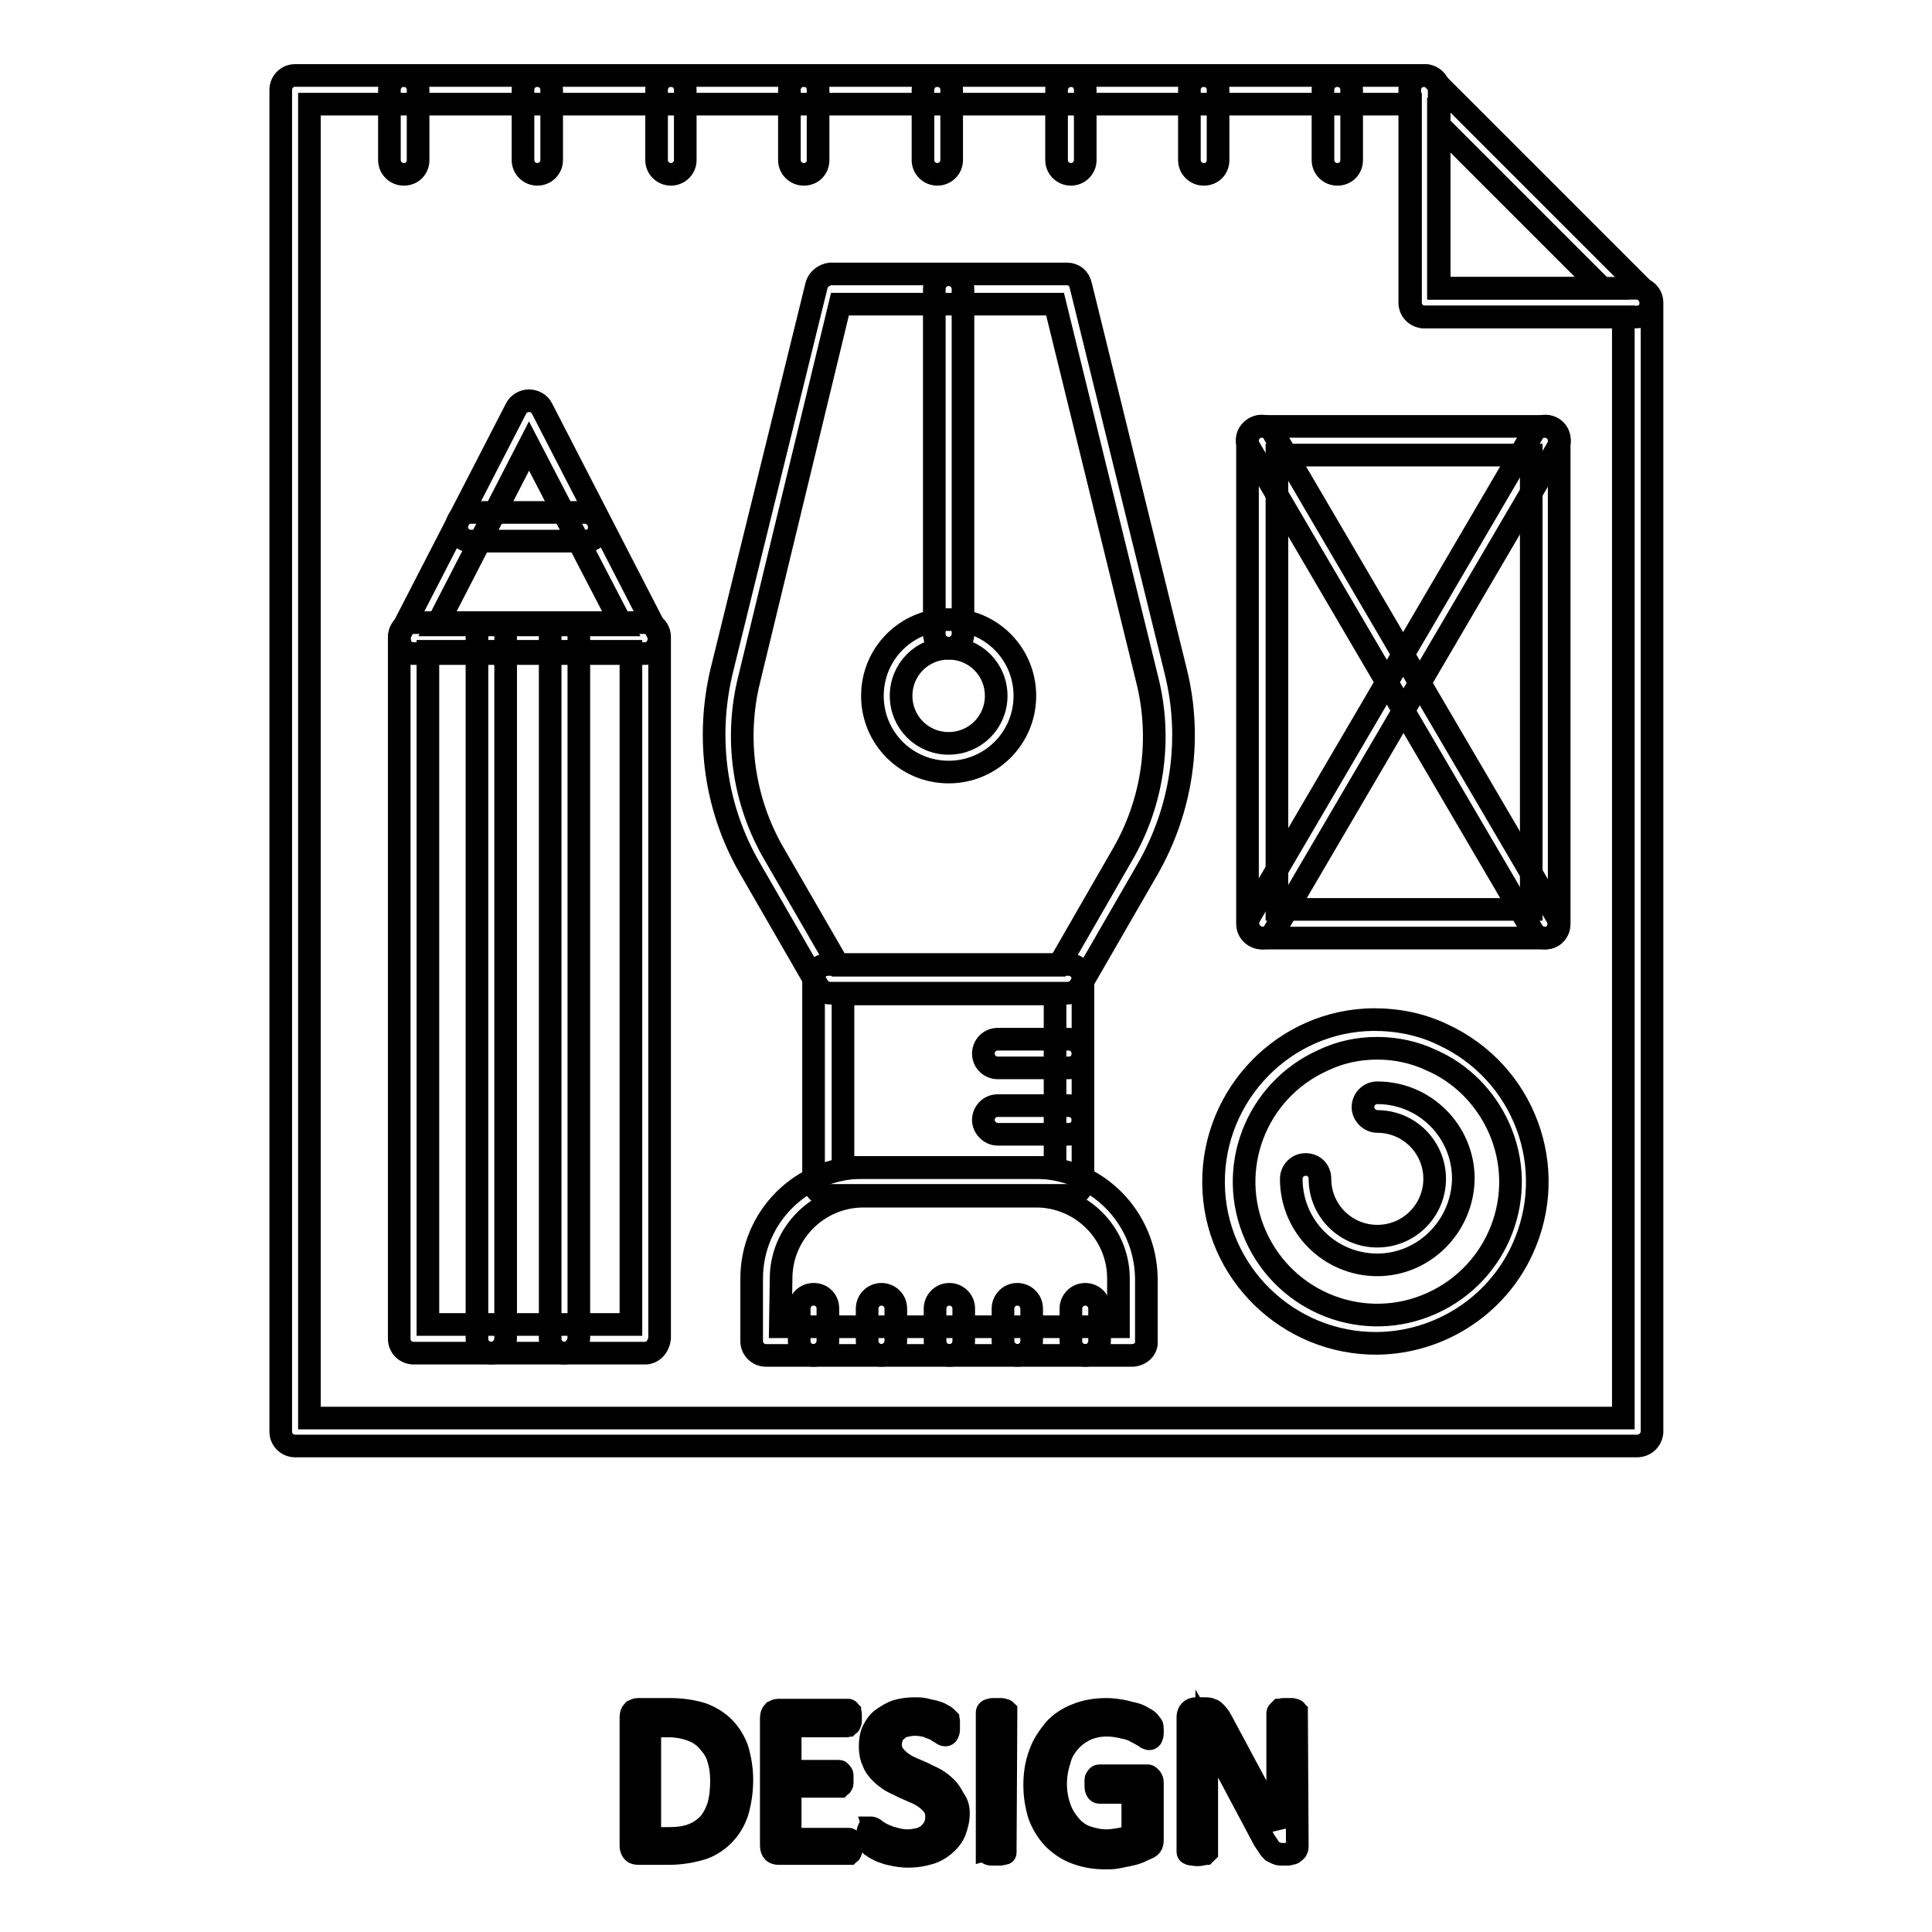 <?xml version="1.0" encoding="utf-8"?>
<!-- Svg Vector Icons : http://www.onlinewebfonts.com/icon -->
<!DOCTYPE svg PUBLIC "-//W3C//DTD SVG 1.1//EN" "http://www.w3.org/Graphics/SVG/1.1/DTD/svg11.dtd">
<svg version="1.1" xmlns="http://www.w3.org/2000/svg" xmlns:xlink="http://www.w3.org/1999/xlink" x="0px" y="0px" viewBox="0 0 256 256" enable-background="new 0 0 256 256" xml:space="preserve">
<g> <path stroke-width="3" fill-opacity="0" stroke="#000000"  d="M182.5,178c-11.8,0.1-21.6-9.4-21.7-21.2c-0.1-11.8,9.4-21.6,21.2-21.7c3.2,0,6.3,0.6,9.2,2 c10.8,5,15.5,17.7,10.5,28.5C198.3,173,190.8,177.9,182.5,178z M182.5,138.9c-2.5,0-4.9,0.5-7.2,1.6c-8.9,4-12.9,14.4-8.9,23.3 c4,8.9,14.4,12.9,23.3,8.9c8.9-4,12.9-14.4,8.9-23.3c-1.8-4-5-7.2-8.9-8.9C187.4,139.4,184.9,138.9,182.5,138.9L182.5,138.9z  M85.5,179.3H54.8c-1,0-1.9-0.8-1.9-1.9l0,0V84.4c0-1,0.8-1.9,1.9-1.9l0,0h30.7c1,0,1.9,0.8,1.9,1.9l0,0v92.9 C87.3,178.4,86.5,179.3,85.5,179.3L85.5,179.3z M56.7,175.5h26.9V86.3H56.7V175.5z"/> <path stroke-width="3" fill-opacity="0" stroke="#000000"  d="M65.1,179.3c-1,0-1.9-0.8-1.9-1.9l0,0V84.4c0-1,0.8-1.9,1.9-1.9s1.9,0.8,1.9,1.9v92.9 C67,178.4,66.1,179.3,65.1,179.3L65.1,179.3z M74.8,179.3c-1,0-1.9-0.8-1.9-1.9l0,0V84.4c0-1,0.8-1.9,1.9-1.9c1,0,1.9,0.8,1.9,1.9 v92.9C76.6,178.4,75.8,179.3,74.8,179.3L74.8,179.3z"/> <path stroke-width="3" fill-opacity="0" stroke="#000000"  d="M85.5,86.6H54.8c-0.7,0-1.3-0.3-1.6-0.9c-0.3-0.6-0.4-1.3-0.1-1.9l15.3-29.7c0.3-0.6,1-1,1.7-1 c0.7,0,1.4,0.4,1.7,1l15.3,29.7c0.5,0.9,0.1,2.1-0.8,2.6C86.1,86.5,85.8,86.6,85.5,86.6z M57.9,82.8h24.5L70.1,59.1L57.9,82.8z"/> <path stroke-width="3" fill-opacity="0" stroke="#000000"  d="M77.6,71.7H62.4c-1,0-1.9-0.8-1.9-1.9c0-1,0.8-1.9,1.9-1.9l0,0h15.1c1,0,1.9,0.8,1.9,1.9 C79.5,70.9,78.6,71.7,77.6,71.7z M141.4,131.6H110c-0.7,0-1.3-0.4-1.6-0.9l-9-15.6c-4.6-7.9-5.9-17.2-3.8-26.1l12.6-51.2 c0.2-0.8,1-1.4,1.8-1.5h31.4c0.9,0,1.6,0.6,1.8,1.5L155.8,89c2.2,8.9,0.8,18.2-3.7,26.1l-9,15.6 C142.7,131.3,142.1,131.6,141.4,131.6L141.4,131.6z M111.1,127.9h29.2l8.4-14.6c4.1-7,5.3-15.4,3.3-23.3l-12.2-49.7h-28.5 L99.3,89.9c-2,7.9-0.8,16.3,3.3,23.3L111.1,127.9z"/> <path stroke-width="3" fill-opacity="0" stroke="#000000"  d="M125.7,102.3c-5.6,0-10.1-4.5-10.1-10.1c0-5.6,4.5-10.1,10.1-10.1c5.6,0,10.1,4.5,10.1,10.1 C135.8,97.8,131.3,102.3,125.7,102.3L125.7,102.3z M125.7,85.9c-3.5,0-6.3,2.8-6.3,6.3c0,3.5,2.8,6.3,6.3,6.3 c3.5,0,6.3-2.8,6.3-6.3l0,0C132,88.7,129.2,85.9,125.7,85.9L125.7,85.9z"/> <path stroke-width="3" fill-opacity="0" stroke="#000000"  d="M125.7,85.9c-1,0-1.9-0.8-1.9-1.9l0,0V38.3c0-1,0.8-1.9,1.9-1.9c1,0,1.9,0.8,1.9,1.9v45.7 C127.6,85.1,126.7,85.9,125.7,85.9z M141.6,158.4h-31.9c-1,0-1.9-0.8-1.9-1.9l0,0v-26.8c0-1,0.8-1.9,1.9-1.9l0,0h31.9 c1,0,1.9,0.8,1.9,1.9l0,0v26.7C143.6,157.5,142.7,158.4,141.6,158.4C141.7,158.4,141.6,158.4,141.6,158.4z M111.7,154.7h28.1v-23 h-28.1V154.7z"/> <path stroke-width="3" fill-opacity="0" stroke="#000000"  d="M150.1,179.6h-48.6c-1,0-1.9-0.8-1.9-1.9l0,0v-8.3c0-8.1,6.6-14.7,14.7-14.7h22.9c8.1,0,14.6,6.6,14.7,14.7 v8.3C152,178.7,151.2,179.5,150.1,179.6z M103.4,175.8h44.8v-6.4c0-6-4.9-10.9-10.9-10.9h-22.9c-6,0-10.9,4.9-10.9,10.9 L103.4,175.8z"/> <path stroke-width="3" fill-opacity="0" stroke="#000000"  d="M107.8,179.6c-1,0-1.9-0.8-1.9-1.9l0,0v-4.3c0-1,0.8-1.9,1.9-1.9s1.9,0.8,1.9,1.9v4.3 C109.7,178.7,108.8,179.6,107.8,179.6L107.8,179.6z M116.8,179.6c-1,0-1.9-0.9-1.9-1.9v-4.3c0-1,0.8-1.9,1.9-1.9 c1,0,1.9,0.8,1.9,1.9v4.3C118.7,178.7,117.8,179.6,116.8,179.6L116.8,179.6z M125.8,179.6c-1,0-1.9-0.8-1.9-1.9l0,0v-4.3 c0-1,0.8-1.9,1.9-1.9c1,0,1.9,0.8,1.9,1.9v4.3C127.7,178.7,126.9,179.6,125.8,179.6L125.8,179.6z M134.8,179.6 c-1,0-1.9-0.9-1.9-1.9v-4.3c0-1,0.8-1.9,1.9-1.9c1,0,1.9,0.8,1.9,1.9v4.3C136.7,178.7,135.9,179.6,134.8,179.6L134.8,179.6z  M143.8,179.6c-1,0-1.9-0.8-1.9-1.9l0,0v-4.3c0-1,0.8-1.9,1.9-1.9c1,0,1.9,0.8,1.9,1.9v4.3C145.7,178.7,144.9,179.6,143.8,179.6 L143.8,179.6z M141.6,141.5h-9.4c-1,0-1.9-0.8-1.9-1.9c0-1,0.8-1.9,1.9-1.9h9.4c1,0,1.9,0.8,1.9,1.9 C143.5,140.7,142.7,141.5,141.6,141.5z M141.6,150.3h-9.4c-1,0-1.9-0.9-1.9-1.9c0-1,0.8-1.9,1.9-1.9h9.4c1,0,1.9,0.8,1.9,1.9 S142.7,150.3,141.6,150.3L141.6,150.3z M182.5,167.6c-6.3,0-11.4-5.1-11.4-11.4c0-1,0.8-1.9,1.9-1.9s1.9,0.8,1.9,1.9 c0,4.2,3.4,7.6,7.6,7.6s7.6-3.4,7.6-7.6c0-4.2-3.4-7.6-7.6-7.6c-1,0-1.9-0.9-1.9-1.9c0-1,0.8-1.9,1.9-1.9c6.3,0,11.4,5.1,11.4,11.4 C193.8,162.5,188.7,167.6,182.5,167.6L182.5,167.6L182.5,167.6z"/> <path stroke-width="3" fill-opacity="0" stroke="#000000"  d="M216.9,191.6H39.1c-1,0-1.9-0.8-1.9-1.9l0,0V11.9c0-1,0.8-1.9,1.9-1.9h149.7c1,0,1.9,0.8,1.9,1.9l0,0v26.3 h26.3c1,0,1.9,0.8,1.9,1.9l0,0v149.7C218.8,190.8,218,191.6,216.9,191.6L216.9,191.6L216.9,191.6z M41,187.9h174.1V42h-26.3 c-1,0-1.9-0.8-1.9-1.9l0,0V13.8H41V187.9z"/> <path stroke-width="3" fill-opacity="0" stroke="#000000"  d="M216.9,42h-28.2c-1,0-1.9-0.8-1.9-1.9l0,0V11.9c0-1,0.8-1.9,1.9-1.9c0.5,0,1,0.2,1.3,0.6l28.2,28.2 c0.5,0.5,0.7,1.4,0.4,2.1C218.4,41.5,217.7,42,216.9,42L216.9,42z M190.6,38.2h21.7l-21.7-21.7V38.2z M204.7,124.3h-37.5 c-1,0-1.9-0.8-1.9-1.9l0,0v-64c0-1,0.8-1.9,1.9-1.9l0,0h37.5c1,0,1.9,0.8,1.9,1.9l0,0v64C206.6,123.5,205.8,124.3,204.7,124.3 L204.7,124.3z M169.2,120.5h33.7V60.3h-33.7V120.5z"/> <path stroke-width="3" fill-opacity="0" stroke="#000000"  d="M204.7,124.3c-0.7,0-1.3-0.4-1.6-0.9l-37.5-64c-0.6-0.9-0.4-2,0.5-2.6s2-0.4,2.6,0.5c0,0.1,0.1,0.1,0.1,0.2 l37.5,64c0.5,0.9,0.2,2.1-0.7,2.6C205.4,124.2,205.1,124.3,204.7,124.3z"/> <path stroke-width="3" fill-opacity="0" stroke="#000000"  d="M167.3,124.3c-0.3,0-0.7-0.1-1-0.3c-0.9-0.5-1.2-1.7-0.7-2.6l37.5-64c0.5-0.9,1.7-1.2,2.6-0.7c0,0,0,0,0,0 c0.9,0.5,1.2,1.7,0.7,2.6l-37.5,64C168.6,124,167.9,124.3,167.3,124.3z M53.5,23.1c-1,0-1.9-0.8-1.9-1.9v-9.3c0-1,0.8-1.9,1.9-1.9 c1,0,1.9,0.8,1.9,1.9v9.3C55.4,22.3,54.6,23.1,53.5,23.1z M71.2,23.1c-1,0-1.9-0.8-1.9-1.9v-9.3c0-1,0.8-1.9,1.9-1.9 c1,0,1.9,0.8,1.9,1.9v9.3C73.1,22.3,72.2,23.1,71.2,23.1z M88.9,23.1c-1,0-1.9-0.8-1.9-1.9v-9.3c0-1,0.8-1.9,1.9-1.9 c1,0,1.9,0.8,1.9,1.9v9.3C90.8,22.3,89.9,23.1,88.9,23.1z M106.5,23.1c-1,0-1.9-0.8-1.9-1.9v-9.3c0-1,0.8-1.9,1.9-1.9 s1.9,0.8,1.9,1.9v9.3C108.4,22.3,107.6,23.1,106.5,23.1z M124.2,23.1c-1,0-1.9-0.8-1.9-1.9l0,0v-9.3c0-1,0.8-1.9,1.9-1.9 c1,0,1.9,0.8,1.9,1.9v9.3C126.1,22.3,125.2,23.1,124.2,23.1L124.2,23.1z M141.9,23.1c-1,0-1.9-0.8-1.9-1.9l0,0v-9.3 c0-1,0.9-1.9,1.9-1.9c1,0,1.9,0.8,1.9,1.9v9.3C143.8,22.3,142.9,23.1,141.9,23.1L141.9,23.1L141.9,23.1z M159.5,23.1 c-1,0-1.9-0.8-1.9-1.9l0,0v-9.3c0-1,0.8-1.9,1.9-1.9c1,0,1.9,0.8,1.9,1.9v9.3C161.4,22.3,160.6,23.1,159.5,23.1L159.5,23.1z  M177.2,23.1c-1,0-1.9-0.8-1.9-1.9l0,0v-9.3c0-1,0.8-1.9,1.9-1.9c1,0,1.9,0.8,1.9,1.9v9.3C179.1,22.3,178.3,23.1,177.2,23.1 L177.2,23.1L177.2,23.1z M98.3,235.8c0,1.5-0.2,2.9-0.6,4.3c-0.4,1.2-1,2.2-1.9,3.1c-0.8,0.8-1.9,1.5-3,1.8 c-1.4,0.4-2.8,0.6-4.2,0.6h-4.1c-0.2,0-0.5-0.1-0.6-0.2c-0.2-0.2-0.3-0.5-0.3-0.8v-17.1c0-0.3,0.1-0.6,0.3-0.8 c0.2-0.1,0.4-0.2,0.6-0.2h4.3c1.4,0,2.9,0.2,4.2,0.6c1.1,0.4,2.1,1,2.9,1.8c0.8,0.8,1.4,1.8,1.8,2.9 C98.1,233.2,98.3,234.5,98.3,235.8z M95.6,236c0-1-0.1-2-0.4-2.9c-0.2-0.9-0.7-1.6-1.3-2.3c-0.6-0.7-1.3-1.2-2.1-1.5 c-1-0.4-2.1-0.6-3.2-0.6h-2.5v14.9h2.6c1,0,2.1-0.1,3.1-0.5c0.8-0.3,1.5-0.8,2.1-1.4c0.6-0.7,1-1.5,1.3-2.4 C95.5,238.2,95.6,237.1,95.6,236L95.6,236z M112.8,244.6v0.5c0,0.1-0.1,0.2-0.1,0.3c0,0.1-0.1,0.1-0.2,0.2c-0.1,0-0.1,0-0.2,0h-9.2 c-0.2,0-0.5-0.1-0.6-0.2c-0.2-0.2-0.3-0.5-0.3-0.8v-17c0-0.3,0.1-0.6,0.3-0.8c0.2-0.1,0.4-0.2,0.6-0.2h9.1c0.1,0,0.1,0,0.2,0 c0.1,0,0.1,0.1,0.2,0.2c0,0.1,0.1,0.2,0.1,0.3c0,0.2,0,0.3,0,0.5c0,0.2,0,0.3,0,0.5c0,0.1-0.1,0.2-0.1,0.3c0,0.1-0.1,0.1-0.2,0.2 c-0.1,0-0.1,0.1-0.2,0.1h-7.5v6h6.4c0.1,0,0.2,0,0.2,0.1c0.1,0,0.1,0.1,0.2,0.2c0.1,0.1,0.1,0.2,0.1,0.3v0.9c0,0.1,0,0.2-0.1,0.3 c0,0.1-0.1,0.1-0.2,0.2c-0.1,0-0.1,0-0.2,0h-6.4v7h7.6c0.1,0,0.1,0,0.2,0c0.1,0,0.1,0.1,0.2,0.2c0.1,0.1,0.1,0.2,0.1,0.3 C112.9,244.3,112.9,244.5,112.8,244.6z M127,240.3c0,0.8-0.2,1.6-0.5,2.4c-0.3,0.7-0.8,1.3-1.4,1.8c-0.6,0.5-1.3,0.9-2.1,1.1 c-1.4,0.4-2.9,0.5-4.4,0.2c-0.5-0.1-1-0.2-1.5-0.4c-0.4-0.1-0.7-0.3-1.1-0.5c-0.2-0.1-0.4-0.3-0.6-0.4c-0.1-0.1-0.2-0.3-0.3-0.5 c-0.1-0.2-0.1-0.5-0.1-0.7c0-0.2,0-0.4,0-0.5c0-0.1,0-0.2,0.1-0.4c0-0.1,0.1-0.1,0.1-0.2c0.1,0,0.1,0,0.2,0c0.2,0,0.4,0.1,0.6,0.3 c0.3,0.2,0.6,0.4,1,0.6c0.5,0.2,0.9,0.4,1.4,0.5c0.6,0.2,1.3,0.3,1.9,0.3c0.5,0,1-0.1,1.5-0.2c0.4-0.1,0.8-0.3,1.2-0.6 c0.3-0.3,0.6-0.6,0.8-1c0.2-0.4,0.3-0.9,0.3-1.4c0-0.5-0.1-1-0.4-1.4c-0.3-0.4-0.6-0.7-1-1c-0.4-0.3-0.9-0.6-1.4-0.8l-1.6-0.7 c-0.5-0.3-1.1-0.5-1.6-0.8c-0.5-0.3-1-0.7-1.4-1.1c-0.4-0.4-0.8-0.9-1-1.5c-0.3-0.6-0.4-1.3-0.4-2c0-0.7,0.1-1.5,0.4-2.1 c0.3-0.6,0.7-1.2,1.3-1.6c0.6-0.4,1.2-0.8,1.9-1c0.7-0.2,1.5-0.3,2.3-0.3c0.4,0,0.8,0,1.3,0.1c0.4,0.1,0.8,0.2,1.3,0.3 c0.3,0.1,0.7,0.2,1,0.4c0.2,0.1,0.4,0.2,0.6,0.4c0.1,0.1,0.1,0.1,0.2,0.2c0,0.1,0.1,0.1,0.1,0.2c0,0.1,0,0.2,0,0.3v0.9 c0,0.1,0,0.2-0.1,0.4c0,0.1-0.1,0.2-0.1,0.2c0,0-0.1,0.1-0.2,0.1c-0.2,0-0.4-0.1-0.5-0.2c-0.2-0.1-0.5-0.3-0.8-0.5 c-0.4-0.2-0.8-0.3-1.2-0.5c-0.5-0.1-1-0.2-1.6-0.2c-0.5,0-0.9,0.1-1.4,0.2c-0.4,0.1-0.7,0.3-1,0.6c-0.3,0.2-0.5,0.5-0.6,0.8 c-0.1,0.3-0.2,0.7-0.2,1c0,0.5,0.1,1,0.4,1.4c0.3,0.4,0.6,0.7,1,1c0.4,0.3,0.9,0.6,1.4,0.8l1.6,0.7c0.5,0.3,1.1,0.5,1.6,0.8 c0.5,0.3,1,0.7,1.4,1.1c0.4,0.4,0.7,0.9,1,1.5C126.9,239,127,239.7,127,240.3L127,240.3z M133.2,245.3c0,0.1,0,0.1,0,0.2 c0,0.1-0.1,0.1-0.2,0.1c-0.1,0-0.3,0.1-0.4,0.1c-0.2,0-0.4,0-0.6,0c-0.2,0-0.4,0-0.6,0c-0.1,0-0.3,0-0.4-0.1 c-0.1,0-0.1-0.1-0.2-0.1c0-0.1,0-0.1,0-0.2v-18.4c0-0.1,0-0.1,0.1-0.2c0.1-0.1,0.1-0.1,0.2-0.1c0.1,0,0.3-0.1,0.4-0.1h1.2 c0.1,0,0.3,0.1,0.4,0.1c0.1,0,0.2,0.1,0.2,0.1c0,0.1,0,0.1,0,0.2L133.2,245.3z M152.7,229.2v0.5c0,0.1,0,0.2-0.1,0.4 c0,0.2-0.2,0.3-0.3,0.3c-0.2,0-0.4-0.1-0.6-0.3c-0.4-0.2-0.7-0.4-1.1-0.6c-0.5-0.3-1.1-0.5-1.7-0.6c-0.8-0.2-1.5-0.3-2.3-0.3 c-1,0-1.9,0.2-2.8,0.6c-0.8,0.4-1.5,0.9-2.1,1.6c-0.6,0.7-1.1,1.5-1.3,2.4c-0.7,2.1-0.7,4.3,0,6.3c0.3,0.9,0.8,1.7,1.4,2.4 c0.6,0.7,1.3,1.2,2.1,1.5c0.9,0.3,1.8,0.5,2.7,0.5c0.6,0,1.2-0.1,1.8-0.2c0.6-0.1,1.2-0.3,1.7-0.6v-5.6h-4.4 c-0.2,0-0.3-0.1-0.4-0.3c-0.1-0.2-0.1-0.5-0.1-0.8c0-0.2,0-0.3,0-0.5c0-0.1,0-0.2,0.1-0.3c0.1-0.2,0.2-0.3,0.4-0.3h6.1 c0.1,0,0.2,0,0.3,0c0.1,0,0.2,0.1,0.3,0.2c0.1,0.1,0.2,0.2,0.2,0.3c0.1,0.1,0.1,0.3,0.1,0.5v7.4c0,0.2,0,0.5-0.1,0.7 c-0.1,0.2-0.3,0.4-0.6,0.5c-0.4,0.2-0.7,0.3-1.1,0.5c-0.5,0.2-0.9,0.3-1.4,0.4c-0.5,0.1-1,0.2-1.5,0.3c-0.5,0.1-1,0.1-1.5,0.1 c-1.4,0-2.7-0.2-4-0.7c-1.1-0.4-2.1-1.1-3-2c-0.8-0.9-1.4-1.9-1.8-3c-0.4-1.3-0.6-2.6-0.6-4c0-1.4,0.2-2.8,0.7-4.1 c0.4-1.2,1.1-2.2,1.9-3.2c0.8-0.9,1.9-1.6,3-2c1.2-0.5,2.6-0.7,3.9-0.7c0.7,0,1.4,0.1,2,0.2c0.6,0.1,1.2,0.3,1.7,0.4 c0.4,0.1,0.9,0.3,1.3,0.6c0.3,0.1,0.5,0.3,0.7,0.5c0.1,0.1,0.2,0.3,0.3,0.4C152.7,228.7,152.7,228.9,152.7,229.2L152.7,229.2z  M171.9,244.6c0,0.2,0,0.3-0.1,0.5c-0.1,0.1-0.1,0.2-0.3,0.3c-0.1,0.1-0.2,0.2-0.4,0.2c-0.1,0-0.3,0.1-0.4,0.1h-0.8 c-0.2,0-0.5,0-0.7-0.1c-0.2-0.1-0.4-0.2-0.6-0.3c-0.2-0.2-0.4-0.4-0.5-0.6c-0.2-0.3-0.4-0.6-0.6-0.9l-5.8-10.9 c-0.3-0.6-0.6-1.1-0.9-1.8c-0.3-0.6-0.6-1.3-0.9-1.8v15.9c0,0.1,0,0.1,0,0.2c-0.1,0.1-0.1,0.1-0.2,0.2c-0.1,0-0.3,0.1-0.4,0.1 c-0.4,0.1-0.8,0.1-1.3,0c-0.1,0-0.3,0-0.4-0.1c-0.1,0-0.2-0.1-0.2-0.2c0-0.1,0-0.1,0-0.2v-17.7c0-0.3,0.1-0.6,0.3-0.8 c0.2-0.2,0.5-0.3,0.7-0.3h1.3c0.2,0,0.5,0,0.7,0.1c0.2,0.1,0.4,0.1,0.5,0.3c0.2,0.1,0.3,0.3,0.5,0.5c0.2,0.2,0.3,0.5,0.5,0.8 l4.5,8.4c0.3,0.5,0.5,1,0.8,1.5l0.7,1.4c0.2,0.5,0.5,0.9,0.7,1.4l0.7,1.4V227c0-0.1,0-0.1,0.1-0.2c0.1-0.1,0.1-0.1,0.2-0.2 c0.1,0,0.3-0.1,0.4-0.1h1.2c0.1,0,0.3,0.1,0.4,0.1c0.1,0,0.1,0.1,0.2,0.2c0,0.1,0,0.1,0,0.2L171.9,244.6z"/></g>
</svg>